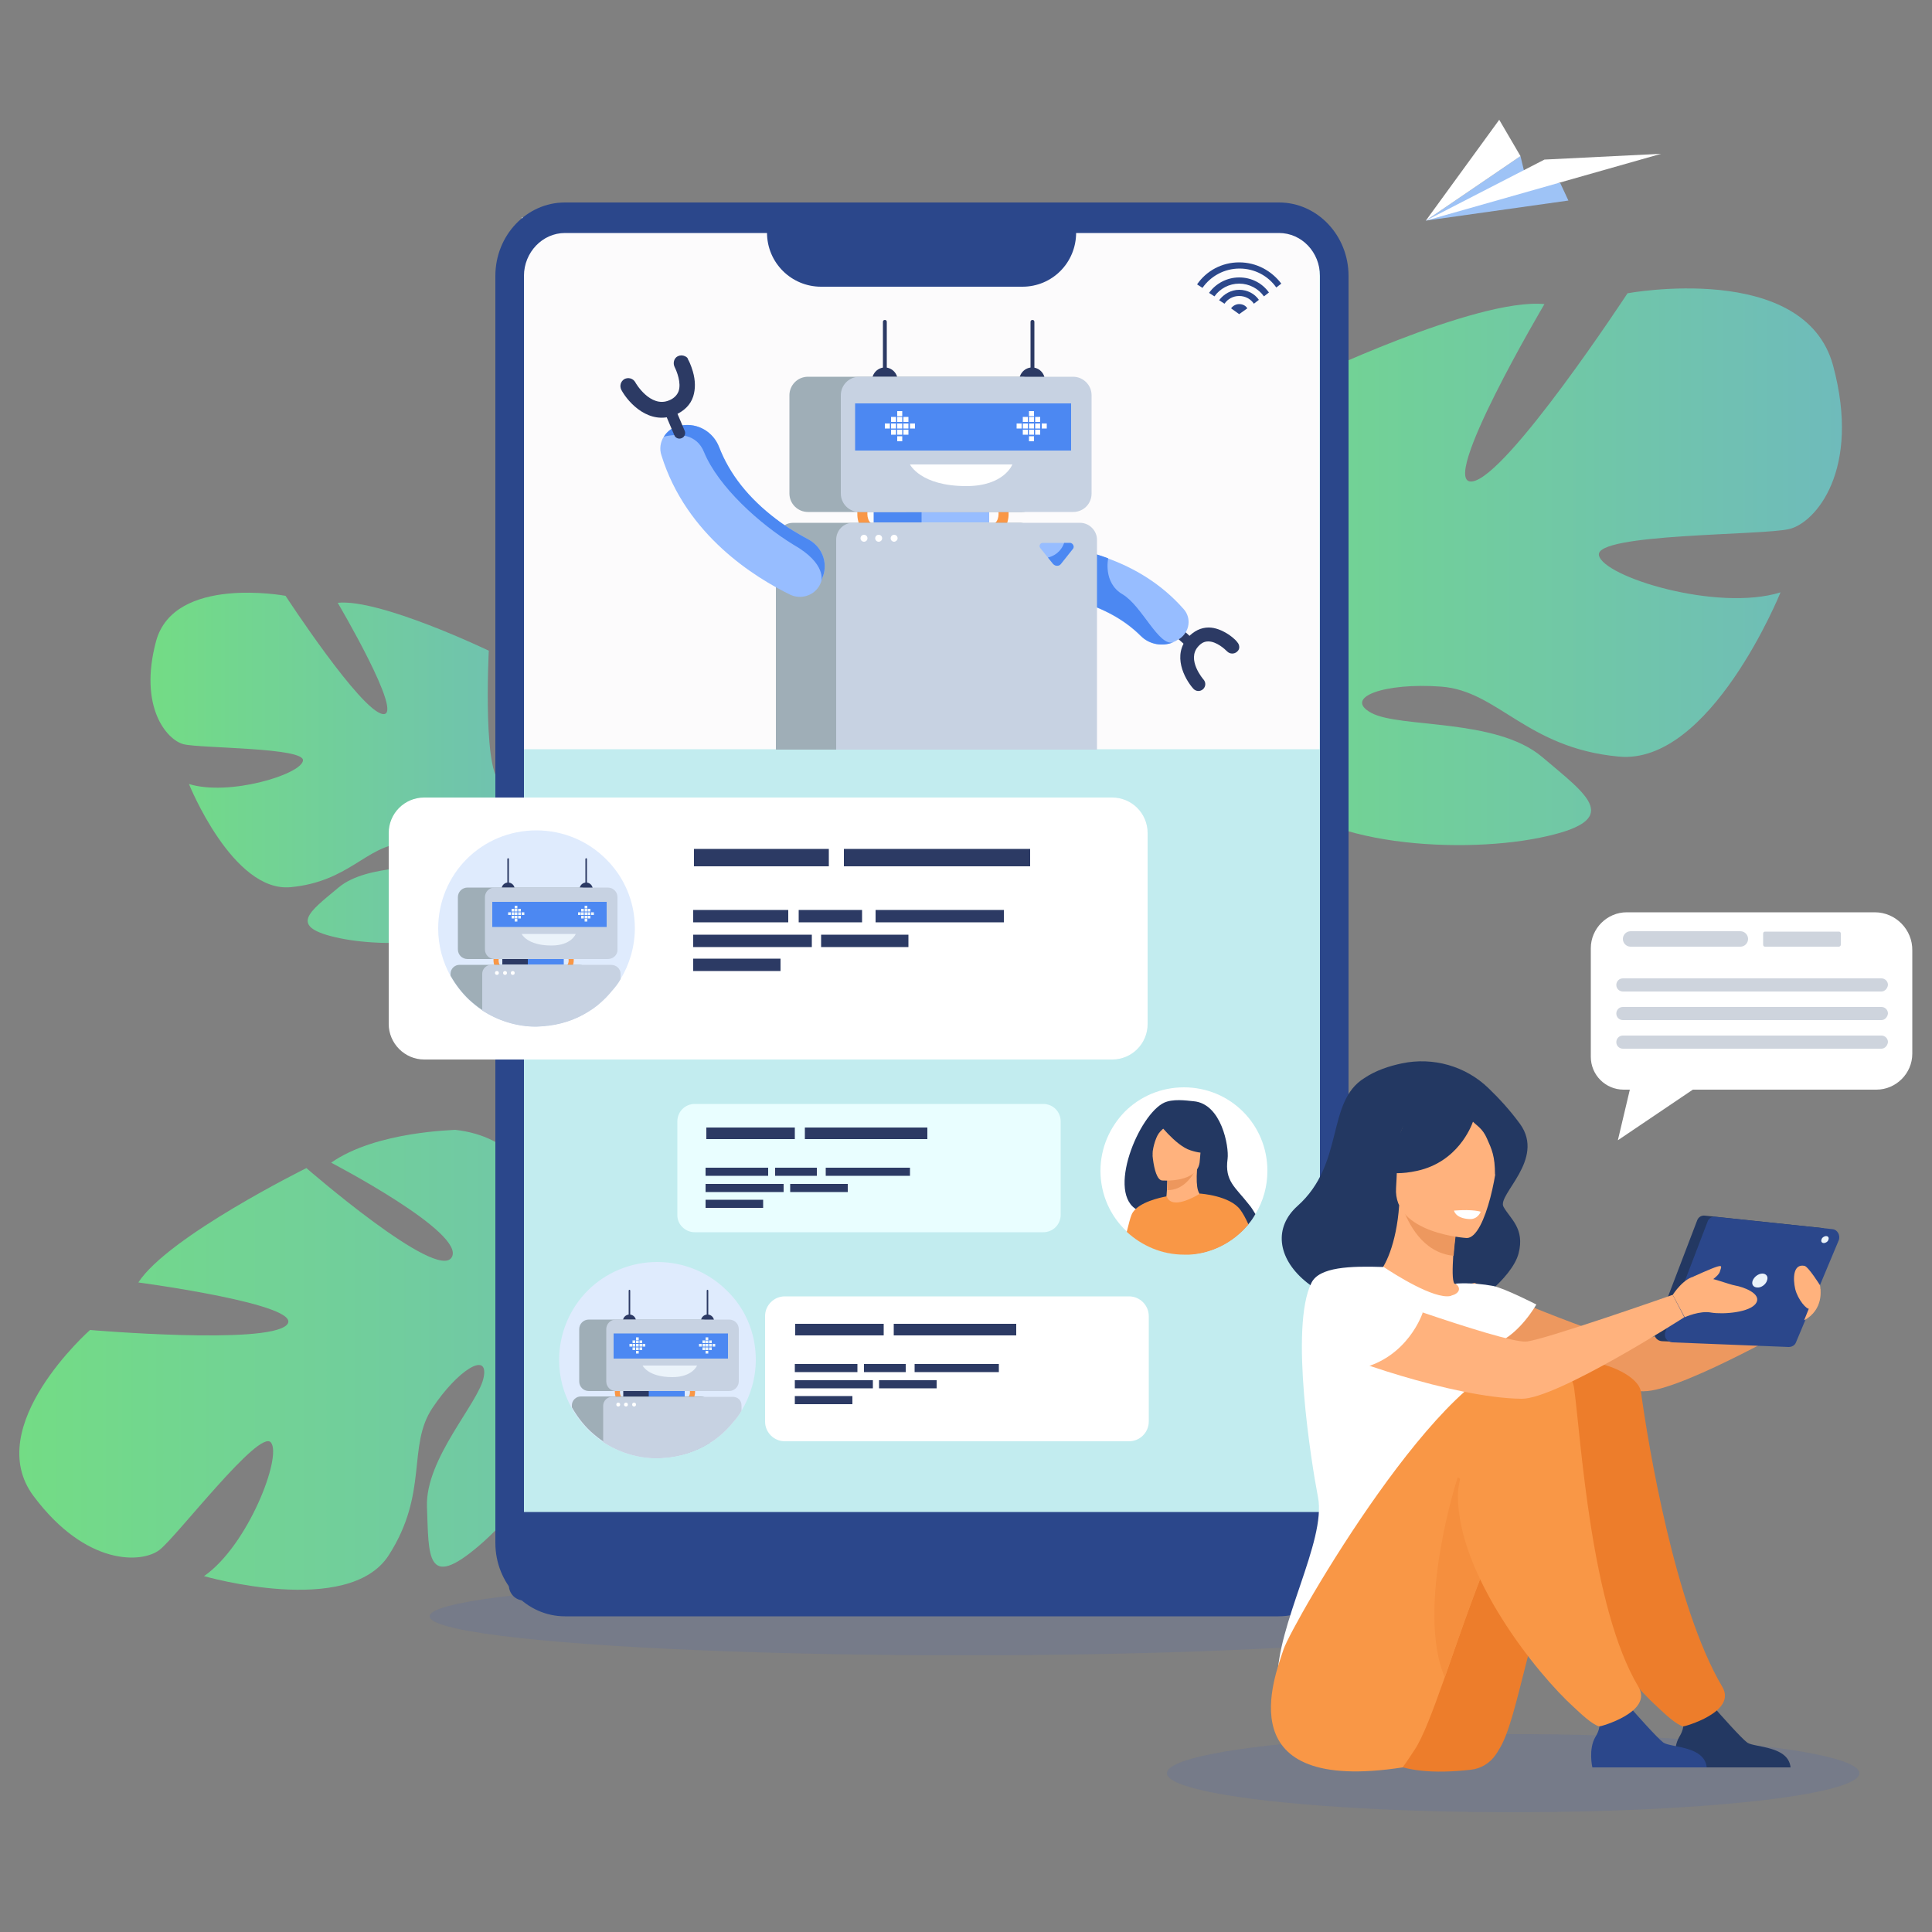 <?xml version="1.0" encoding="utf-8"?>
<!-- Generator: Adobe Illustrator 25.2.3, SVG Export Plug-In . SVG Version: 6.00 Build 0)  -->
<svg version="1.1" id="Layer_1" xmlns="http://www.w3.org/2000/svg" xmlns:xlink="http://www.w3.org/1999/xlink" x="0px" y="0px"
	 viewBox="0 0 500 500" style="enable-background:new 0 0 500 500;" xml:space="preserve">
<rect x="0" y="0" width="500" height="500" fill="#808080" stroke="none"/>
<style type="text/css">
	.st0{opacity:0.15;fill:#415FBF;enable-background:new    ;}
	.st1{fill:url(#SVGID_1_);}
	.st2{fill:url(#SVGID_2_);}
	.st3{fill:url(#SVGID_3_);}
	.st4{fill:#FFFFFF;}
	.st5{fill:#CED4DD;}
	.st6{fill:#9EC3F6;}
	.st7{fill:#C2ECEF;}
	.st8{fill:#E9FEFF;}
	.st9{fill:#FCFBFC;}
	.st10{fill:#2C3A64;}
	.st11{fill:#97BDFF;}
	.st12{fill:#4C88F2;}
	.st13{fill:#F99746;}
	.st14{fill:#9FAEB7;}
	.st15{fill:#C7D2E2;}
	.st16{fill:#2B478B;}
	.st17{fill:#233862;}
	.st18{fill:#ED985F;}
	.st19{fill:#FFB27D;}
	.st20{fill:#ED7D2B;}
	.st21{fill:#F58F3E;}
	.st22{fill:#EBF3FA;}
	.st23{fill:#ED975D;}
	.st24{fill:#DFEBFD;}
	.st25{display:none;}
</style>
<g id="Layer_1_1_">
	<g>
		<ellipse class="st0" cx="391.6" cy="458.9" rx="89.6" ry="10.1"/>
		<ellipse class="st0" cx="249.4" cy="418.3" rx="138.2" ry="10.1"/>
		
			<linearGradient id="SVGID_1_" gradientUnits="userSpaceOnUse" x1="5.005" y1="150.077" x2="216.981" y2="150.077" gradientTransform="matrix(1 0 0 -1 0 502)">
			<stop  offset="0" style="stop-color:#73DC85"/>
			<stop  offset="1" style="stop-color:#6FBBBB"/>
		</linearGradient>
		<path class="st1" d="M85.7,300.9c0,0,35,18.2,31.2,24.5c-3.8,6.3-37.6-23.1-37.6-23.1S43.5,320,35.8,331.9c0,0,43.6,5.8,38.4,11
			c-5.2,5.2-50.9,1.3-50.9,1.3s-28.2,24.9-14.6,43c13.6,18.2,28.1,17.4,32.6,13.9c4.5-3.5,25.8-31.4,28.8-27.8
			c3,3.5-5.9,26.7-17.3,34.6c0,0,37.4,10.8,47.8-5.4c10.4-16.2,4.7-28.2,11.3-38.1c6.6-9.9,14.5-14.7,13.3-8.1
			c-1.1,6.6-15.2,21.1-14.7,33.7c0.5,12.6-0.3,21.8,13.5,10s31.8-38.3,24.9-51.8c-0.3-0.6-0.6-1.1-0.9-1.7c0.6,1,0.9,1.7,0.9,1.7
			c3.5-1.4,13.8,0.4,21.4,2c1.2,0.4,3,0.8,5.5,1.2l0,0c1.1,0.3,2,0.5,2.6,0.6c16.2,4.8,35.5,24.1,35.5,24.1l3.1-2.4
			c-16.3-23.5-43.1-25.7-43.1-25.7c-19.9-3.4-31.8-13.4-31.8-13.4s6-38.8-24.3-42.2C117.8,292.5,97.4,292.7,85.7,300.9z"/>
		
			<linearGradient id="SVGID_2_" gradientUnits="userSpaceOnUse" x1="38.959" y1="281.646" x2="154.333" y2="281.646" gradientTransform="matrix(1 0 0 -1 0 502)">
			<stop  offset="0" style="stop-color:#73DC85"/>
			<stop  offset="1" style="stop-color:#6FBBBB"/>
		</linearGradient>
		<path class="st2" d="M130.4,171.7c0,0,5.7,30.2,0,30.9c-5.7,0.7-3.9-34.2-3.9-34.2S98.4,154.9,87.4,156c0,0,17.4,29.5,11.7,28.8
			c-5.7-0.7-25.2-30.6-25.2-30.6s-28.8-5.4-33.5,11.7c-4.6,17.1,2.8,25.6,7.1,26.7c4.3,1.1,31.7,0.8,30.9,4.3
			c-0.7,3.6-19.2,9.2-29.5,6c0,0,11.3,28.1,26.3,26.7s19.6-10.6,28.8-11.3c9.3-0.7,16,1.8,11.4,4.3c-4.6,2.5-20.3,0.8-27.8,7.1
			c-7.5,6.3-13.5,10.2,0.3,13.1c13.9,2.9,38.8,1.1,43.8-9.5c0.2-0.5,0.4-0.9,0.6-1.3c-0.3,0.9-0.6,1.3-0.6,1.3
			c2.6,1.5,6.4,8.6,9,14.1c0.4,0.9,1,2.2,1.9,4l0,0c0.4,0.8,0.6,1.4,0.8,1.9c4.9,12.2,2.3,33.4,2.3,33.4l3,0.8
			c6.6-21.3-4.9-38.8-4.9-38.8c-7.4-13.9-7.1-26-7.1-26s26.7-14.9,14.3-35.2C151,187.4,141.1,174.9,130.4,171.7z"/>
		
			<linearGradient id="SVGID_3_" gradientUnits="userSpaceOnUse" x1="292.939" y1="346.217" x2="476.674" y2="346.217" gradientTransform="matrix(1 0 0 -1 0 502)">
			<stop  offset="0" style="stop-color:#73DC85"/>
			<stop  offset="1" style="stop-color:#6FBBBB"/>
		</linearGradient>
		<path class="st3" d="M474.4,94.6c-7.4-27.2-53.2-18.7-53.2-18.7s-31.2,47.6-40.2,48.7c-9.1,1.1,18.7-45.9,18.7-45.9
			C382,77,337.3,98.5,337.3,98.5s2.8,55.5-6.2,54.4c-9.1-1.1,0-49.3,0-49.3c-17,5.1-32.9,24.9-32.9,24.9
			c-19.8,32.3,22.7,56.1,22.7,56.1s0.6,19.3-11.3,41.3l0,0c0,0-2.7,4.1-5.4,11h4.6c0.4-1.2,0.8-2.4,1.3-3.6c0,0,0,0,0,0
			c0,0,0,0,0-0.1c0.3-0.7,0.8-1.7,1.3-3c0,0,0,0,0,0c0,0,0,0,0,0c1.4-2.8,2.4-4.8,3-6.3c0,0,0,0,0,0c4.2-8.7,10.3-20,14.4-22.4
			c0,0-0.5-0.7-1-2.1c0.3,0.7,0.6,1.4,1,2.1c7.9,17,47.6,19.8,69.7,15.3c22.1-4.5,12.5-10.8,0.6-20.9c-11.9-10.1-36.8-7.4-44.2-11.4
			c-7.4-4,3.4-7.9,18.1-6.8c14.7,1.1,22.1,15.9,45.9,18.1c23.8,2.3,41.9-42.5,41.9-42.5c-16.4,5.1-45.9-4-47-9.6
			c-1.1-5.7,42.5-5.1,49.3-6.8C469.8,135.3,481.7,121.7,474.4,94.6z"/>
		<g>
			<path class="st4" d="M485.2,236.1H421c-5.1,0-9.3,4.2-9.3,9.3v28.1c0,4.7,3.8,8.5,8.5,8.5h1.6l-3.1,13.1l19.4-13.1h47.5
				c5.1,0,9.3-4.2,9.3-9.3V246C495,240.6,490.6,236.1,485.2,236.1z"/>
			<g>
				<path class="st5" d="M486.9,256.6H420c-0.9,0-1.7-0.7-1.7-1.7l0,0c0-0.9,0.7-1.7,1.7-1.7h66.9c0.9,0,1.7,0.7,1.7,1.7l0,0
					C488.5,255.8,487.8,256.6,486.9,256.6z"/>
				<path class="st5" d="M486.9,264H420c-0.9,0-1.7-0.7-1.7-1.7l0,0c0-0.9,0.7-1.7,1.7-1.7h66.9c0.9,0,1.7,0.7,1.7,1.7l0,0
					C488.5,263.2,487.8,264,486.9,264z"/>
				<path class="st5" d="M486.9,271.4H420c-0.9,0-1.7-0.7-1.7-1.7l0,0c0-0.9,0.7-1.7,1.7-1.7h66.9c0.9,0,1.7,0.7,1.7,1.7l0,0
					C488.5,270.6,487.8,271.4,486.9,271.4z"/>
				<path class="st5" d="M450.4,245H422c-1.1,0-2-0.9-2-2l0,0c0-1.1,0.9-2,2-2h28.4c1.1,0,2,0.9,2,2l0,0
					C452.4,244.1,451.5,245,450.4,245z"/>
				<path class="st5" d="M475.9,245h-19.1c-0.3,0-0.5-0.2-0.5-0.5v-2.9c0-0.3,0.2-0.5,0.5-0.5h19.1c0.3,0,0.5,0.2,0.5,0.5v2.9
					C476.4,244.8,476.1,245,475.9,245z"/>
			</g>
		</g>
		<g>
			<polygon class="st6" points="405.9,51.9 369,57.1 393.5,40.4 394.8,45.8 403.8,47.4 			"/>
			<polygon class="st4" points="369,57.1 399.7,41.3 429.9,39.8 			"/>
			<polygon class="st4" points="393.5,40.4 369,57.1 388,31 			"/>
		</g>
		<path class="st7" d="M345.2,71v328.7c0,8.1-6.6,14.7-14.7,14.7h-184c-8.1,0-14.7-6.6-14.7-14.7V71c0-8.1,6.6-14.7,14.7-14.7h184
			C338.7,56.3,345.2,62.9,345.2,71z"/>
		<g>
			<path class="st4" d="M203.1,373h89.1c2.8,0,5.1-2.3,5.1-5.1v-27.3c0-2.8-2.3-5.1-5.1-5.1h-89.1c-2.8,0-5.1,2.3-5.1,5.1v27.3
				C198,370.7,200.3,373,203.1,373z"/>
		</g>
		<g>
			<g>
				<path class="st8" d="M179.8,318.9H270c2.5,0,4.5-2,4.5-4.5v-24.2c0-2.5-2-4.5-4.5-4.5h-90.2c-2.5,0-4.5,2-4.5,4.5v24.2
					C175.2,316.8,177.3,318.9,179.8,318.9z"/>
			</g>
		</g>
		<rect x="135" y="56.3" class="st9" width="206.5" height="137.6"/>
		<g>
			<g>
				<g>
					<path class="st10" d="M320.7,167.2c0.1,0.6-0.1,1.1-0.6,1.5c-0.7,0.6-1.8,0.6-2.5-0.1c-0.7-0.7-2.8-2.6-4.9-2.6
						c-1,0-1.8,0.4-2.6,1.3c-3.1,3.4,1.3,8.5,1.4,8.6c0.6,0.7,0.6,1.8-0.2,2.5c-0.7,0.6-1.8,0.6-2.5-0.2c-2.3-2.6-5.5-8.7-1.3-13.3
						c1.5-1.6,3.3-2.5,5.3-2.5c1.7,0,3.5,0.7,5.3,1.9c1.3,0.9,2.1,1.8,2.1,1.9C320.5,166.5,320.6,166.8,320.7,167.2z"/>
				</g>
				<g>
					<path class="st10" d="M309.3,166.4c0,0.3-0.1,0.6-0.3,0.9c-0.5,0.5-1.3,0.6-1.8,0.1l-4.1-3.7c-0.5-0.5-0.6-1.3-0.1-1.8
						s1.3-0.6,1.8-0.1l4.1,3.7C309.2,165.7,309.3,166,309.3,166.4z"/>
				</g>
			</g>
			<g>
				<path class="st11" d="M305.3,165.3l-0.4,0.2c-0.4,0.3-0.8,0.5-1.3,0.7c0,0,0,0,0,0c-2.8,1.2-6.2,0.6-8.4-1.6
					c-4.6-4.6-10.8-7.8-18.3-9.6c-0.3-0.1-0.6-0.1-0.9-0.2c-2.9-0.6-5.5-0.9-7.7-1c-3.4-0.2-6.1-2.8-6.4-6.2l0-0.2l-0.1-1.2
					c-0.3-2.9,2.1-5.4,5-5.4c2.9,0.1,6.7,0.4,10.9,1.2c2.8,0.6,5.9,1.3,9,2.5c6.8,2.5,13.8,6.5,19.6,13.1
					C308.4,159.9,307.9,163.5,305.3,165.3z"/>
			</g>
			<path class="st12" d="M303.7,166.2c-2.8,1.2-6.2,0.6-8.4-1.6c-4.6-4.6-10.8-7.8-18.3-9.6c-0.3-0.1-0.6-0.1-0.9-0.2
				c0.7-6.3,1.4-12.6,1.4-12.6l0.3-0.2c2.8,0.6,5.9,1.3,9,2.5c0,0-1.4,6.3,3.7,9.3C295.6,156.8,299.9,167.5,303.7,166.2z"/>
			<g>
				<path class="st13" d="M223.7,137.6c-2.6-2.4-1.7-6.4-1.6-6.5l2.5,0.7l-1.3-0.4l1.3,0.3c0,0-0.6,2.5,0.8,3.7L223.7,137.6z"/>
			</g>
			<g>
				<path class="st13" d="M259.2,137.6c2.6-2.4,1.7-6.4,1.6-6.5l-2.5,0.7l1.3-0.4l-1.3,0.3c0,0,0.6,2.5-0.8,3.7L259.2,137.6z"/>
			</g>
			<path class="st14" d="M200.8,139.7V194h67.5v-54.3c0-2.4-2-4.4-4.4-4.4h-58.6c-0.8,0-1.6,0.2-2.2,0.6c-0.8,0.5-1.5,1.2-1.9,2.1
				C201,138.5,200.8,139.1,200.8,139.7z"/>
			<path class="st15" d="M216.4,139.7V194h67.5v-54.3c0-2.4-2-4.4-4.4-4.4h-58.6C218.4,135.2,216.4,137.2,216.4,139.7z"/>
			<rect x="234.6" y="132.5" class="st11" width="21.4" height="2.7"/>
			<rect x="226.1" y="132.5" class="st12" width="12.4" height="2.7"/>
			<path class="st11" d="M277.7,142l-3.1,3.9c-0.5,0.7-1.5,0.7-2.1,0l-1.3-1.6l-2-2.5c-0.4-0.5,0-1.3,0.6-1.3h7.2
				C277.7,140.6,278.1,141.5,277.7,142z"/>
			<path class="st12" d="M277.7,142l-3.1,3.9c-0.5,0.7-1.5,0.7-2.1,0l-1.3-1.6c2.7-0.7,3.8-2.6,4.2-3.8h1.6
				C277.7,140.6,278.1,141.5,277.7,142z"/>
			<g>
				<path class="st11" d="M212.5,150.6L212.5,150.6l0.4-1.3l0.1-0.2c1.3-3.7-0.4-7.7-3.8-9.5c-2.4-1.3-5.4-3-8.4-5.3
					c-7.1-5.4-12-11.6-14.7-18.6c-1.5-3.9-5.5-6.3-9.7-5.6l-0.5,0.1c-1.8,0.3-3.2,1.4-4.1,2.8c-0.9,1.4-1.2,3.2-0.6,4.9
					c6.4,20.6,24.2,31.6,33.5,36.1C207.8,155.3,211.4,153.8,212.5,150.6z"/>
			</g>
			<path class="st12" d="M212.5,150.6l0.4-1.3l0.1-0.2c1.3-3.7-0.4-7.7-3.8-9.5c-2.4-1.3-5.4-3-8.4-5.3c-7.1-5.4-12-11.6-14.7-18.6
				c-1.5-3.9-5.5-6.3-9.7-5.6l-0.5,0.1c-1.8,0.3-3.2,1.4-4.1,2.8c3.9-0.9,8.5-0.7,10.4,4c3.7,9,14.5,18.7,23.2,24
				C214,145.9,212.6,150.4,212.5,150.6z"/>
			<g>
				<g>
					<path class="st10" d="M177.3,92.2c-0.6-0.3-1.3-0.3-1.9,0c-1,0.5-1.3,1.8-0.8,2.8c0.5,1,1.8,4.1,1,6.3c-0.4,1-1.2,1.8-2.4,2.3
						c-4.9,2.1-8.8-4.6-8.8-4.7c-0.6-1-1.8-1.3-2.8-0.8c-1,0.6-1.3,1.8-0.8,2.8c1.9,3.5,7.3,9.2,13.9,6.5c2.3-1,4-2.6,4.7-4.8
						c0.6-1.9,0.6-4.1-0.1-6.5c-0.5-1.7-1.1-2.9-1.2-3C178,92.6,177.7,92.4,177.3,92.2z"/>
				</g>
				<g>
					<path class="st10" d="M173.9,104.8c-0.3-0.1-0.7-0.1-1.1,0c-0.8,0.3-1.1,1.2-0.8,1.9l2.5,5.9c0.3,0.8,1.2,1.1,1.9,0.8
						c0.8-0.3,1.1-1.2,0.8-1.9l-2.5-5.9C174.6,105.2,174.3,104.9,173.9,104.8z"/>
				</g>
			</g>
			<path class="st10" d="M232.3,98.4c0-1.8-1.5-3.3-3.3-3.3c-1.8,0-3.3,1.5-3.3,3.3c0,1.8,1.5,3.3,3.3,3.3
				C230.8,101.6,232.3,100.2,232.3,98.4z"/>
			<path class="st10" d="M229,97.1L229,97.1c0.3,0,0.5-0.2,0.5-0.5V83.3c0-0.3-0.2-0.5-0.5-0.5l0,0c-0.3,0-0.5,0.2-0.5,0.5v13.3
				C228.5,96.9,228.7,97.1,229,97.1z"/>
			<path class="st10" d="M270.4,98.4c0-1.8-1.5-3.3-3.3-3.3c-1.8,0-3.3,1.5-3.3,3.3c0,1.8,1.5,3.3,3.3,3.3S270.4,100.2,270.4,98.4z"
				/>
			<path class="st14" d="M264.4,132.5h-55.3c-2.6,0-4.8-2.1-4.8-4.8v-25.4c0-2.6,2.1-4.8,4.8-4.8h55.3c2.6,0,4.8,2.1,4.8,4.8v25.4
				C269.2,130.4,267.1,132.5,264.4,132.5z"/>
			<path class="st15" d="M277.7,132.5h-55.3c-2.6,0-4.8-2.1-4.8-4.8v-25.4c0-2.6,2.1-4.8,4.8-4.8h55.3c2.6,0,4.8,2.1,4.8,4.8v25.4
				C282.5,130.4,280.4,132.5,277.7,132.5z"/>
			<path class="st4" d="M262,120.2h-26.5c0,0,2.7,5.6,14.6,5.6C259.9,125.8,262,120.2,262,120.2z"/>
			<rect x="221.3" y="104.4" class="st12" width="55.9" height="12.2"/>
			<rect x="266.3" y="109.6" class="st4" width="1.3" height="1.3"/>
			<rect x="267.9" y="109.6" class="st4" width="1.3" height="1.3"/>
			<rect x="267.9" y="111.2" class="st4" width="1.3" height="1.3"/>
			<rect x="269.6" y="109.6" class="st4" width="1.3" height="1.3"/>
			<rect x="264.7" y="109.6" class="st4" width="1.3" height="1.3"/>
			<rect x="264.7" y="111.2" class="st4" width="1.3" height="1.3"/>
			<rect x="263.1" y="109.6" class="st4" width="1.3" height="1.3"/>
			<rect x="266.3" y="107.9" class="st4" width="1.3" height="1.3"/>
			<rect x="266.3" y="106.4" class="st4" width="1.3" height="1.3"/>
			<rect x="264.7" y="107.9" class="st4" width="1.3" height="1.3"/>
			<rect x="267.9" y="107.9" class="st4" width="1.3" height="1.3"/>
			<rect x="266.3" y="111.2" class="st4" width="1.3" height="1.3"/>
			<rect x="266.3" y="112.9" class="st4" width="1.3" height="1.3"/>
			<rect x="232.2" y="109.6" class="st4" width="1.3" height="1.3"/>
			<rect x="233.8" y="109.6" class="st4" width="1.3" height="1.3"/>
			<rect x="233.8" y="111.2" class="st4" width="1.3" height="1.3"/>
			<rect x="235.5" y="109.6" class="st4" width="1.3" height="1.3"/>
			<rect x="230.6" y="109.6" class="st4" width="1.3" height="1.3"/>
			<rect x="230.6" y="111.2" class="st4" width="1.3" height="1.3"/>
			<rect x="229" y="109.6" class="st4" width="1.3" height="1.3"/>
			<rect x="232.2" y="107.9" class="st4" width="1.3" height="1.3"/>
			<rect x="232.2" y="106.4" class="st4" width="1.3" height="1.3"/>
			<rect x="230.6" y="107.9" class="st4" width="1.3" height="1.3"/>
			<rect x="233.8" y="107.9" class="st4" width="1.3" height="1.3"/>
			<rect x="232.2" y="111.2" class="st4" width="1.3" height="1.3"/>
			<rect x="232.2" y="112.9" class="st4" width="1.3" height="1.3"/>
			<path class="st10" d="M267.2,97.1L267.2,97.1c0.3,0,0.5-0.2,0.5-0.5V83.3c0-0.3-0.2-0.5-0.5-0.5l0,0c-0.3,0-0.5,0.2-0.5,0.5v13.3
				C266.7,96.9,266.9,97.1,267.2,97.1z"/>
			<g>
				<path class="st4" d="M232.3,139.3c0-0.5-0.4-0.9-0.9-0.9c-0.5,0-0.9,0.4-0.9,0.9c0,0.5,0.4,0.9,0.9,0.9
					C231.8,140.2,232.3,139.8,232.3,139.3z"/>
				<path class="st4" d="M228.3,139.3c0-0.5-0.4-0.9-0.9-0.9s-0.9,0.4-0.9,0.9c0,0.5,0.4,0.9,0.9,0.9S228.3,139.8,228.3,139.3z"/>
				<path class="st4" d="M224.5,139.3c0-0.5-0.4-0.9-0.9-0.9c-0.5,0-0.9,0.4-0.9,0.9c0,0.5,0.4,0.9,0.9,0.9
					C224.1,140.2,224.5,139.8,224.5,139.3z"/>
			</g>
		</g>
		<g>
			<path class="st16" d="M264.6,74.2h-52.1c-7.7,0-14-6.2-14-14l0,0h80l0,0C278.5,68,272.3,74.2,264.6,74.2z"/>
			<g>
				<path class="st16" d="M330.9,418.3H146.2c-9.9,0-18-8.5-18-19V71.4c0-10.5,8.1-19,18-19h184.8c9.9,0,18,8.5,18,19v327.9
					C349,409.8,340.9,418.3,330.9,418.3z M146.2,60.3c-5.8,0-10.6,5-10.6,11.1v327.9c0,6.1,4.7,11.1,10.6,11.1h184.8
					c5.8,0,10.6-5,10.6-11.1V71.4c0-6.1-4.7-11.1-10.6-11.1H146.2z"/>
			</g>
			<path class="st16" d="M339.2,414.2H135.6c-2.2,0-3.9-1.8-3.9-3.9v-19h213.8V408C345.5,411.4,342.7,414.2,339.2,414.2z"/>
		</g>
		<g id="girl_2_1_">
			<path class="st17" d="M362.8,275.2c8.1-1.7,16.5,0.7,22.4,6.4c2.6,2.5,5.5,5.6,8.2,9.3c6.6,9.2-6,18.3-4.3,21.4
				c1.7,3.1,5.6,5.6,3.9,12.1c-1.7,6.5-12.9,14.9-16.5,15.3c-37,3.8-53-16.6-40.7-27.6s7.3-26.9,17.3-33.1
				C356.1,277,359.5,275.9,362.8,275.2z"/>
			<path class="st18" d="M381.6,332c0,0,34.8,15.2,41.1,14.9c6.3-0.3,45.3-11.9,45.3-11.9l-1,6.7c0,0-30.1,17.3-40.6,18.3
				c-10.3,1-45.7-9.3-49.1-11.4S371.6,334.2,381.6,332z"/>
			<path class="st19" d="M385.8,348.6c-3.1,2.1-6.9,3.9-11.7,5c-18,4.2-25-11.1-27.6-21.6c2.5-1.4,4.8-1.7,6.1-1.9
				c1.3-0.2,2.7-0.3,3.8-0.3c2-1.6,5-7.9,5.7-17.8l0.8,0.2l14.2,3.9c0,0-0.6,4.5-1,8.8c-0.2,3.3-0.3,6.5,0.3,7.3
				c1.1,0.2,1.8,0.4,1.8,0.4s0,0,0,0C378.6,333,382.7,339.8,385.8,348.6z"/>
			<path class="st18" d="M377.2,316.2c0,0-0.7,4.5-1,8.8c-8.1-0.8-11.8-8.5-13.3-12.7L377.2,316.2z"/>
			<path class="st19" d="M379.6,320.4c0,0-19.1-1.1-18.3-13c0.8-11.9-1.1-20.1,11.2-19.9s14.3,4.9,15,8.9
				C388.2,300.6,384.6,320.4,379.6,320.4z"/>
			<path class="st17" d="M387.4,289.9c-2.7-3.8-5-3.2-6.3-2.2c-10-6.5-17.4,1.5-17.4,1.5c-1.9,8.4-8.4,12.9-8.4,12.9
				s3.4,2.7,11.5,0.9c10.4-2.3,13.9-11.3,14.4-12.7c1.1,1.1,2.5,1.8,3.6,4.3c1.3,2.9,2.1,4.6,2.1,9.4
				C387,304,391.5,295.5,387.4,289.9z"/>
			<path class="st4" d="M341.1,387.5c-1.7-8.8-7.4-44.1-1.7-55.5c2-4.1,10-4.4,18.7-4.1c2.7,1.8,13,8.4,17.3,7.5c0,0,0.1,0,0.2-0.1
				c2-0.5,2.7-1.9,1.1-3.1c0,0,4.3-0.4,9.7,0.6c3,0.6,11.2,4.8,11.2,4.8s-4.1,7.4-10.2,10c1,9.2-0.5,13.3-10.1,34.6
				c-8.1,18,1.1,34.2,1.1,34.2s-47.6,38.2-47.8,18.8C330.3,420.5,343.3,398.8,341.1,387.5z"/>
			<path class="st20" d="M380.7,458c2.6-0.3,4.9-1.7,6.4-3.9c0.2-0.3,0.5-0.7,0.7-1.1c5.4-8.2,7.5-33.3,19.7-60
				c3-6.5,13.6-7.7,16.5-15c0,0,7.1-23.8-13.7-24.5s-55.8,66.4-56.3,73.4C353.5,433.6,340.2,462.6,380.7,458z"/>
			<path class="st17" d="M463.4,457.4h-29.6c0,0-1.1-4.7,0.8-7.9c1.7-2.8,1.1-4.5-0.2-6.8c1.3,0.6,3.1,1,5,0.9
				c1.5-0.1,3-0.8,4.4-1.5c1.3,1.5,6.7,7.6,8.4,8.9C454.2,452.3,462.8,451.8,463.4,457.4z"/>
			<path class="st20" d="M424.7,360.3c1.8,13.4,8.8,55.6,21,76.2c4,6.6-10,10.4-10.1,10.3c-1.9-0.5-5-3.5-6.4-4.8
				c-10-9-30.2-34.5-30.2-54.9c0-10-0.2-29,7.1-33.8C410.5,350.4,424,355,424.7,360.3z"/>
			<path class="st13" d="M363,457.4c0,0,1.1-1.5,3-4.4c2.3-3.4,4.8-10.2,7.9-18.9c3.2-9.1,7-20.4,11.8-32.1c1.5-3.6,3-7.3,4.7-10.9
				c3-6.5,11.1-5.6,14-13c0,0,11.3-25.5-9.5-26.2c-20.8-0.7-60.4,68.2-62.7,74.9C329.8,434.1,317.6,464.4,363,457.4z"/>
			<path class="st16" d="M441.7,457.4h-29.6c0,0-1.1-4.7,0.8-7.9c1.7-2.8,1.1-4.5-0.2-6.8c1.3,0.6,3.1,1,5,0.9
				c1.5-0.1,3-0.8,4.4-1.5c1.3,1.5,6.7,7.6,8.4,8.9C432.5,452.3,441.1,451.8,441.7,457.4z"/>
			<path class="st21" d="M373.9,434.1c3.2-9.1,7-20.4,11.8-32.1c-1.2-8.9-3.9-16.6-8.4-19.7C377.2,382.2,366.3,416.2,373.9,434.1z"
				/>
			<path class="st13" d="M407.4,359.4c1.8,13.4,4.3,56.5,16.6,77.1c4,6.6-10,10.4-10.1,10.3c-1.9-0.5-5-3.5-6.4-4.8
				c-10-9-30.2-34.5-30.2-54.9c0-10,11.7-28.2,18.9-33C400.6,351.2,406.7,354,407.4,359.4z"/>
			<g>
				<path class="st17" d="M471.5,317.8l-30.3-3.2c-0.9-0.1-1.7,0.4-2,1.3l-10.9,28.5c-0.5,1.3,0.4,2.6,1.8,2.7l30.1,1.2
					c0.8,0,1.6-0.4,1.9-1.2l11.1-26.5C473.6,319.3,472.8,318,471.5,317.8z"/>
				<path class="st16" d="M474.2,318.1l-30.3-3.2c-0.9-0.1-1.7,0.4-2,1.3l-10.9,28.5c-0.5,1.3,0.4,2.6,1.8,2.7l30.1,1.2
					c0.8,0,1.6-0.4,1.9-1.2l11.1-26.5C476.3,319.6,475.5,318.2,474.2,318.1z"/>
				<path class="st22" d="M457.3,331.4c0.4-1-0.2-1.8-1.2-1.8s-2.1,0.8-2.5,1.8s0.2,1.8,1.2,1.8C455.8,333.3,457,332.4,457.3,331.4z
					"/>
				<path class="st22" d="M473.2,320.8c0.2-0.5-0.1-0.9-0.6-0.9c-0.5,0-1.1,0.4-1.2,0.9c-0.2,0.5,0.1,0.9,0.6,0.9
					C472.5,321.7,473.1,321.3,473.2,320.8z"/>
			</g>
			<path class="st19" d="M346.5,332c0,0,42.1,15.5,48.4,15.2c4.1-0.2,38-12.1,38-12.1l3,5.8c0,0-33,21.2-42.1,21.1
				c-17.9-0.2-48.2-11.2-51.6-13.4C338.8,346.4,336.6,334.2,346.5,332z"/>
			<path class="st19" d="M432.9,335.1c0,0,3-4.7,6.1-4.8s8.3,2.1,10.1,2.4c1.8,0.3,6.9,2,5.4,4.5c-1.5,2.5-8.6,3-11.6,2.5
				c-3-0.6-6.9,1.2-6.9,1.2L432.9,335.1z"/>
			<path class="st19" d="M438.2,330.4c0,0,4.8-2.2,6.2-2.6c1.4-0.4,1.1,0,0.7,1.3c-0.4,1.3-2.9,2.6-2.9,3
				C442.2,332.4,438.2,330.4,438.2,330.4z"/>
			<path class="st19" d="M471,332.6c0,0-3-4.8-4-5c-3-0.6-3,3.4-2.4,6c0.7,2.8,3,5.4,3.7,5.1C468.9,338.5,471.7,335.1,471,332.6z"/>
			<path class="st19" d="M471.1,333.5c0,0,1,5.4-4.2,8.2l1.5-3.7L471.1,333.5z"/>
			<path class="st4" d="M383.2,313.6c0,0-1.8-0.7-6.9-0.3c0,0,0.3,2,4,2.2C382.5,315.6,383.2,313.6,383.2,313.6z"/>
			<path class="st4" d="M368.2,339.7c0,0-3.8,11.9-16.7,14.6c0,0-21.3-6.6-10.7-21.1C340.8,333.2,351.3,325.4,368.2,339.7z"/>
		</g>
		<g>
			<path class="st4" d="M284.8,303c0,6.2,2.6,11.8,6.8,15.7c3.9,3.6,9.1,5.9,14.8,5.9c0.5,0,0.9,0,1.4,0c5.4-0.3,10.3-2.7,13.9-6.3
				c0.5-0.5,0.9-1,1.4-1.5c0.7-0.8,1.3-1.7,1.8-2.6c2-3.3,3.1-7.1,3.1-11.2c0-6-2.4-11.4-6.3-15.3c-3.9-3.9-9.3-6.3-15.3-6.3
				s-11.4,2.4-15.3,6.3C287.2,291.7,284.8,297.1,284.8,303z"/>
			<path class="st17" d="M293.8,312.8c0.4,0.3,0.8,0.5,1.3,0.7c3.4,2.9,8.7,7.7,12.7,11.1c5.4-0.3,10.3-2.7,13.9-6.3
				c0.5-0.5,0.9-1,1.4-1.5c0.7-0.8,1.3-1.7,1.8-2.6c-0.5-0.8-1-1.7-1.7-2.5c-3.5-4.5-6.3-6-5.5-11.8c0.4-3.2-1.6-14.3-8.8-14.9
				c-0.6,0-4.3-0.7-6.9,0.1C295.5,286.9,286.4,307.7,293.8,312.8z"/>
			<path class="st19" d="M301.3,311.6c0,0,3,1.8,5.4,1.3c2.3-0.5,4.6-3.5,4.5-3.5c-0.9-0.2-1.8-1.3-1.4-6.9l-0.4,0.1l-7.3,1
				c0,0,0,2.3-0.1,4.4C301.9,309.7,301.7,311.4,301.3,311.6z"/>
			<path class="st23" d="M302.2,303.6c0,0,0,2.3-0.1,4.4c4,0.1,6.4-3.4,7.4-5.4L302.2,303.6z"/>
			<path class="st19" d="M300.7,305.5c0,0,9.5,0.8,9.8-5.1c0.4-5.9,1.9-9.8-4.2-10.5c-6-0.7-7.4,1.4-8,3.4
				C297.8,295.1,298.2,305.1,300.7,305.5z"/>
			<path class="st17" d="M299.4,290.1c0,0,4.8,6.4,8.7,7.6c3.9,1.3,5.7,0.3,5.7,0.3s-1.9-2.5-2.7-5.9c-0.2-1-1-1.9-2-2.2
				C306.4,289.1,301,287.8,299.4,290.1z"/>
			<path class="st17" d="M303.2,290.5c0,0-2.4,1.5-3.3,2.8c-0.9,1.2-1.8,4.5-1.6,5.9c0,0-1.8-6.6,0.6-9.2
				C301.4,287.3,303.2,290.5,303.2,290.5z"/>
			<path class="st13" d="M291.6,318.8c3.9,3.6,9.1,5.9,14.8,5.9h1.4c0,0,0,0,0,0c5.4-0.3,10.3-2.7,13.9-6.3c0.5-0.5,0.9-1,1.4-1.5
				c-0.7-1.6-1.5-3-2.1-3.8c-2.7-3.7-10.4-4.2-10.4-4.2v0h0c0,0,0,0,0,0c-2.9,1.7-4.9,2.3-6.2,2.3c-1.9,0-2.3-1.2-2.4-1.5l0,0l0,0v0
				c0,0,0-0.1,0-0.1l0,0c0,0-5.6,0.9-8.1,3.3c-0.5,0.5-0.9,1-1.1,1.6C292.5,315.2,292.1,316.8,291.6,318.8z"/>
		</g>
		<g>
			<g>
				<path class="st4" d="M109.8,274.2h178c5.1,0,9.2-4.1,9.2-9.2v-49.4c0-5.1-4.1-9.2-9.2-9.2h-178c-5.1,0-9.2,4.1-9.2,9.2v49.4
					C100.6,270,104.7,274.2,109.8,274.2z"/>
			</g>
			<g>
				<path class="st24" d="M164.3,240.2c0,4.8-1.4,9.4-3.7,13.2c0,0,0,0,0,0c-0.6,1.1-1.4,2.1-2.2,3c-0.5,0.6-1,1.2-1.6,1.8
					c-1.4,1.4-2.8,2.6-4.5,3.6c-3.5,2.2-7.5,3.5-11.9,3.8c-0.5,0-1.1,0.1-1.6,0.1c-5.2,0-10-1.6-14-4.2c-1.2-0.8-2.3-1.7-3.4-2.7
					c-1.9-1.8-3.5-3.9-4.8-6.2c-2-3.6-3.2-7.8-3.2-12.3c0-7,2.8-13.4,7.4-18c4.6-4.6,11-7.4,18-7.4c7,0,13.4,2.8,18,7.4
					C161.4,226.8,164.3,233.2,164.3,240.2z"/>
				<g>
					<g>
						<path class="st13" d="M128.7,251c-1.4-1.3-0.9-3.4-0.9-3.5l1.3,0.4l-0.7-0.2l0.7,0.2c0,0-0.3,1.3,0.4,2L128.7,251z"/>
					</g>
					<g>
						<path class="st13" d="M147.5,251c1.4-1.3,0.9-3.4,0.9-3.5l-1.3,0.4l0.7-0.2l-0.7,0.2c0,0,0.3,1.3-0.4,2L147.5,251z"/>
					</g>
					<path class="st14" d="M152.3,252v9.7c-3.5,2.2-7.5,3.5-11.9,3.8c-0.5,0-1.1,0.1-1.6,0.1c-5.2,0-10-1.6-14-4.2
						c-1.2-0.8-2.3-1.7-3.4-2.7c-1.9-1.8-3.5-3.9-4.8-6.2V252c0-1.3,1.1-2.3,2.3-2.3H150C151.3,249.7,152.3,250.7,152.3,252z"/>
					<path class="st15" d="M160.6,252v1.4c-0.6,1.1-1.4,2.1-2.2,3c-0.5,0.6-1,1.2-1.6,1.8c-1.4,1.4-2.8,2.6-4.5,3.6
						c-3.5,2.2-7.5,3.5-11.9,3.8c-0.5,0-1.1,0.1-1.6,0.1c-5.2,0-10-1.6-14-4.2V252c0-1.3,1.1-2.3,2.3-2.3h31
						C159.5,249.7,160.6,250.7,160.6,252z"/>
					<rect x="134.5" y="248.2" class="st12" width="11.4" height="1.4"/>
					<rect x="130" y="248.2" class="st10" width="6.6" height="1.4"/>
					<circle class="st10" cx="131.5" cy="230.1" r="1.7"/>
					<path class="st10" d="M131.5,229.5L131.5,229.5c0.1,0,0.2-0.1,0.2-0.2v-7c0-0.1-0.1-0.2-0.2-0.2l0,0c-0.1,0-0.2,0.1-0.2,0.2v7
						C131.3,229.4,131.4,229.5,131.5,229.5z"/>
					<circle class="st10" cx="151.7" cy="230.1" r="1.7"/>
					<path class="st14" d="M150.3,248.2H121c-1.4,0-2.5-1.1-2.5-2.5v-13.5c0-1.4,1.1-2.5,2.5-2.5h29.3c1.4,0,2.5,1.1,2.5,2.5v13.5
						C152.8,247.1,151.7,248.2,150.3,248.2z"/>
					<path class="st15" d="M157.3,248.2H128c-1.4,0-2.5-1.1-2.5-2.5v-13.5c0-1.4,1.1-2.5,2.5-2.5h29.3c1.4,0,2.5,1.1,2.5,2.5v13.5
						C159.9,247.1,158.7,248.2,157.3,248.2z"/>
					<path class="st22" d="M149,241.7H135c0,0,1.4,3,7.7,3C147.9,244.7,149,241.7,149,241.7z"/>
					<rect x="127.4" y="233.4" class="st12" width="29.6" height="6.5"/>
					<rect x="151.3" y="236.1" class="st22" width="0.7" height="0.7"/>
					<rect x="152.1" y="236.1" class="st22" width="0.7" height="0.7"/>
					<rect x="152.1" y="237" class="st22" width="0.7" height="0.7"/>
					<rect x="153" y="236.1" class="st22" width="0.7" height="0.7"/>
					<rect x="150.4" y="236.1" class="st22" width="0.7" height="0.7"/>
					<rect x="150.4" y="237" class="st22" width="0.7" height="0.7"/>
					<rect x="149.6" y="236.1" class="st22" width="0.7" height="0.7"/>
					<rect x="151.3" y="235.2" class="st22" width="0.7" height="0.7"/>
					<rect x="151.3" y="234.4" class="st22" width="0.7" height="0.7"/>
					<rect x="150.4" y="235.2" class="st22" width="0.7" height="0.7"/>
					<rect x="152.1" y="235.2" class="st22" width="0.7" height="0.7"/>
					<rect x="151.3" y="237" class="st22" width="0.7" height="0.7"/>
					<rect x="151.3" y="237.8" class="st22" width="0.7" height="0.7"/>
					<rect x="133.2" y="236.1" class="st22" width="0.7" height="0.7"/>
					<rect x="134.1" y="236.1" class="st22" width="0.7" height="0.7"/>
					<rect x="134.1" y="237" class="st22" width="0.7" height="0.7"/>
					<rect x="135" y="236.1" class="st22" width="0.7" height="0.7"/>
					<rect x="132.4" y="236.1" class="st22" width="0.7" height="0.7"/>
					<rect x="132.4" y="237" class="st22" width="0.7" height="0.7"/>
					<rect x="131.5" y="236.1" class="st22" width="0.7" height="0.7"/>
					<rect x="133.2" y="235.2" class="st22" width="0.7" height="0.7"/>
					<rect x="133.2" y="234.4" class="st22" width="0.7" height="0.7"/>
					<rect x="132.4" y="235.2" class="st22" width="0.7" height="0.7"/>
					<rect x="134.1" y="235.2" class="st22" width="0.7" height="0.7"/>
					<rect x="133.2" y="237" class="st22" width="0.7" height="0.7"/>
					<rect x="133.2" y="237.8" class="st22" width="0.7" height="0.7"/>
					<path class="st10" d="M151.7,229.5L151.7,229.5c0.1,0,0.2-0.1,0.2-0.2v-7c0-0.1-0.1-0.2-0.2-0.2l0,0c-0.1,0-0.2,0.1-0.2,0.2v7
						C151.5,229.4,151.6,229.5,151.7,229.5z"/>
					<g>
						<path class="st4" d="M133.2,251.8c0-0.3-0.2-0.5-0.5-0.5c-0.3,0-0.5,0.2-0.5,0.5c0,0.3,0.2,0.5,0.5,0.5
							C133,252.3,133.2,252.1,133.2,251.8z"/>
						<path class="st4" d="M131.2,251.8c0-0.3-0.2-0.5-0.5-0.5s-0.5,0.2-0.5,0.5c0,0.3,0.2,0.5,0.5,0.5S131.2,252.1,131.2,251.8z"/>
						<path class="st4" d="M129.1,251.8c0-0.3-0.2-0.5-0.5-0.5s-0.5,0.2-0.5,0.5c0,0.3,0.2,0.5,0.5,0.5
							C128.9,252.3,129.1,252.1,129.1,251.8z"/>
					</g>
				</g>
			</g>
			<g>
				<rect x="179.4" y="235.5" class="st10" width="24.6" height="3.2"/>
				<rect x="179.4" y="241.9" class="st10" width="30.7" height="3.2"/>
				<rect x="212.5" y="241.9" class="st10" width="22.6" height="3.2"/>
				<rect x="179.4" y="248.1" class="st10" width="22.6" height="3.2"/>
				<rect x="206.7" y="235.5" class="st10" width="16.4" height="3.2"/>
				<rect x="226.6" y="235.5" class="st10" width="33.2" height="3.2"/>
			</g>
			<g>
				<rect x="179.6" y="219.7" class="st10" width="34.9" height="4.5"/>
				<rect x="218.4" y="219.7" class="st10" width="48.2" height="4.5"/>
			</g>
		</g>
		<g>
			<g>
				<rect x="182.6" y="302.2" class="st10" width="16.2" height="2.1"/>
				<rect x="182.6" y="306.4" class="st10" width="20.2" height="2.1"/>
				<rect x="204.5" y="306.4" class="st10" width="14.9" height="2.1"/>
				<rect x="182.6" y="310.5" class="st10" width="14.9" height="2.1"/>
				<rect x="200.6" y="302.2" class="st10" width="10.8" height="2.1"/>
				<rect x="213.7" y="302.2" class="st10" width="21.8" height="2.1"/>
			</g>
			<g>
				<rect x="182.8" y="291.8" class="st10" width="22.9" height="3"/>
				<rect x="208.3" y="291.8" class="st10" width="31.7" height="3"/>
			</g>
		</g>
		<g>
			<g>
				<rect x="205.7" y="353" class="st10" width="16.2" height="2.1"/>
				<rect x="205.7" y="357.2" class="st10" width="20.2" height="2.1"/>
				<rect x="227.5" y="357.2" class="st10" width="14.9" height="2.1"/>
				<rect x="205.7" y="361.3" class="st10" width="14.9" height="2.1"/>
				<rect x="223.6" y="353" class="st10" width="10.8" height="2.1"/>
				<rect x="236.7" y="353" class="st10" width="21.8" height="2.1"/>
			</g>
			<g>
				<rect x="205.8" y="342.6" class="st10" width="22.9" height="3"/>
				<rect x="231.3" y="342.6" class="st10" width="31.7" height="3"/>
			</g>
		</g>
		<g>
			<path class="st16" d="M322.8,79.8l-2.1,1.5l-2.1-1.5c0.5-0.7,1.3-1.1,2.1-1.1C321.6,78.7,322.4,79.1,322.8,79.8z"/>
			<g>
				<path class="st16" d="M320.7,75c-2.1,0-4,1.1-5.2,2.7l1.4,0.9c0.8-1.2,2.2-2,3.8-2c1.6,0,3,0.8,3.8,2l1.3-1
					C324.7,76,322.8,75,320.7,75z"/>
			</g>
			<g>
				<path class="st16" d="M320.7,67.9c-4.5,0-8.5,2.2-10.9,5.7l1.4,0.9c2.1-3,5.6-5,9.6-5c3.9,0,7.4,1.9,9.5,4.9l1.3-1
					C329.1,70.1,325.2,67.9,320.7,67.9z"/>
			</g>
			<g>
				<path class="st16" d="M320.7,71.8c-3.2,0-6.1,1.6-7.8,4l1.4,0.9c1.4-2,3.8-3.3,6.4-3.3c2.6,0,5,1.3,6.4,3.3l1.3-1
					C326.7,73.3,323.9,71.8,320.7,71.8z"/>
			</g>
		</g>
		<g>
			<path class="st24" d="M195.6,351.9c0,4.8-1.4,9.4-3.7,13.2c0,0,0,0,0,0c-0.6,1.1-1.4,2.1-2.2,3c-0.5,0.6-1,1.2-1.6,1.8
				c-1.4,1.4-2.8,2.6-4.5,3.6c-3.5,2.2-7.5,3.5-11.9,3.8c-0.5,0-1.1,0.1-1.6,0.1c-5.2,0-10-1.6-14-4.2c-1.2-0.8-2.3-1.7-3.4-2.7
				c-1.9-1.8-3.5-3.9-4.8-6.2c-2-3.6-3.2-7.8-3.2-12.3c0-7,2.8-13.4,7.4-18c4.6-4.6,11-7.4,18-7.4c7,0,13.4,2.8,18,7.4
				C192.8,338.5,195.6,344.9,195.6,351.9z"/>
			<g>
				<g>
					<path class="st13" d="M160.1,362.7c-1.4-1.3-0.9-3.4-0.9-3.5l1.3,0.4l-0.7-0.2l0.7,0.2c0,0-0.3,1.3,0.4,2L160.1,362.7z"/>
				</g>
				<g>
					<path class="st13" d="M178.9,362.7c1.4-1.3,0.9-3.4,0.9-3.5l-1.3,0.4l0.7-0.2l-0.7,0.2c0,0,0.3,1.3-0.4,2L178.9,362.7z"/>
				</g>
				<path class="st14" d="M183.7,363.7v9.7c-3.5,2.2-7.5,3.5-11.9,3.8c-0.5,0-1.1,0.1-1.6,0.1c-5.2,0-10-1.6-14-4.2
					c-1.2-0.8-2.3-1.7-3.4-2.7c-1.9-1.8-3.5-3.9-4.8-6.2v-0.5c0-1.3,1.1-2.3,2.3-2.3h31.1C182.7,361.4,183.7,362.4,183.7,363.7z"/>
				<path class="st15" d="M191.9,363.7v1.4c-0.6,1.1-1.4,2.1-2.2,3c-0.5,0.6-1,1.2-1.6,1.8c-1.4,1.4-2.8,2.6-4.5,3.6
					c-3.5,2.2-7.5,3.5-11.9,3.8c-0.5,0-1.1,0.1-1.6,0.1c-5.2,0-10-1.6-14-4.2v-9.4c0-1.3,1.1-2.3,2.3-2.3h31
					C190.9,361.4,191.9,362.4,191.9,363.7z"/>
				<rect x="165.8" y="360" class="st12" width="11.4" height="1.4"/>
				<rect x="161.3" y="360" class="st10" width="6.6" height="1.4"/>
				<circle class="st10" cx="162.9" cy="341.9" r="1.7"/>
				<path class="st10" d="M162.9,341.2L162.9,341.2c0.1,0,0.2-0.1,0.2-0.2v-7c0-0.1-0.1-0.2-0.2-0.2l0,0c-0.1,0-0.2,0.1-0.2,0.2v7
					C162.6,341.1,162.7,341.2,162.9,341.2z"/>
				<circle class="st10" cx="183.1" cy="341.9" r="1.7"/>
				<path class="st14" d="M181.7,360h-29.3c-1.4,0-2.5-1.1-2.5-2.5V344c0-1.4,1.1-2.5,2.5-2.5h29.3c1.4,0,2.5,1.1,2.5,2.5v13.5
					C184.2,358.8,183.1,360,181.7,360z"/>
				<path class="st15" d="M188.7,360h-29.3c-1.4,0-2.5-1.1-2.5-2.5V344c0-1.4,1.1-2.5,2.5-2.5h29.3c1.4,0,2.5,1.1,2.5,2.5v13.5
					C191.2,358.8,190.1,360,188.7,360z"/>
				<path class="st22" d="M180.4,353.4h-14.1c0,0,1.4,3,7.7,3C179.2,356.4,180.4,353.4,180.4,353.4z"/>
				<rect x="158.8" y="345.1" class="st12" width="29.6" height="6.5"/>
				<rect x="182.6" y="347.8" class="st22" width="0.7" height="0.7"/>
				<rect x="183.5" y="347.8" class="st22" width="0.7" height="0.7"/>
				<rect x="183.5" y="348.7" class="st22" width="0.7" height="0.7"/>
				<rect x="184.4" y="347.8" class="st22" width="0.7" height="0.7"/>
				<rect x="181.8" y="347.8" class="st22" width="0.7" height="0.7"/>
				<rect x="181.8" y="348.7" class="st22" width="0.7" height="0.7"/>
				<rect x="180.9" y="347.8" class="st22" width="0.7" height="0.7"/>
				<rect x="182.6" y="346.9" class="st22" width="0.7" height="0.7"/>
				<rect x="182.6" y="346.1" class="st22" width="0.7" height="0.7"/>
				<rect x="181.8" y="346.9" class="st22" width="0.7" height="0.7"/>
				<rect x="183.5" y="346.9" class="st22" width="0.7" height="0.7"/>
				<rect x="182.6" y="348.7" class="st22" width="0.7" height="0.7"/>
				<rect x="182.6" y="349.6" class="st22" width="0.7" height="0.7"/>
				<rect x="164.6" y="347.8" class="st22" width="0.7" height="0.7"/>
				<rect x="165.5" y="347.8" class="st22" width="0.7" height="0.7"/>
				<rect x="165.5" y="348.7" class="st22" width="0.7" height="0.7"/>
				<rect x="166.3" y="347.8" class="st22" width="0.7" height="0.7"/>
				<rect x="163.7" y="347.8" class="st22" width="0.7" height="0.7"/>
				<rect x="163.7" y="348.7" class="st22" width="0.7" height="0.7"/>
				<rect x="162.9" y="347.8" class="st22" width="0.7" height="0.7"/>
				<rect x="164.6" y="346.9" class="st22" width="0.7" height="0.7"/>
				<rect x="164.6" y="346.1" class="st22" width="0.7" height="0.7"/>
				<rect x="163.7" y="346.9" class="st22" width="0.7" height="0.7"/>
				<rect x="165.5" y="346.9" class="st22" width="0.7" height="0.7"/>
				<rect x="164.6" y="348.7" class="st22" width="0.7" height="0.7"/>
				<rect x="164.6" y="349.6" class="st22" width="0.7" height="0.7"/>
				<path class="st10" d="M183.1,341.2L183.1,341.2c0.1,0,0.2-0.1,0.2-0.2v-7c0-0.1-0.1-0.2-0.2-0.2l0,0c-0.1,0-0.2,0.1-0.2,0.2v7
					C182.9,341.1,183,341.2,183.1,341.2z"/>
				<g>
					<path class="st4" d="M164.6,363.5c0-0.3-0.2-0.5-0.5-0.5s-0.5,0.2-0.5,0.5s0.2,0.5,0.5,0.5S164.6,363.8,164.6,363.5z"/>
					<path class="st4" d="M162.5,363.5c0-0.3-0.2-0.5-0.5-0.5s-0.5,0.2-0.5,0.5s0.2,0.5,0.5,0.5S162.5,363.8,162.5,363.5z"/>
					<path class="st4" d="M160.5,363.5c0-0.3-0.2-0.5-0.5-0.5s-0.5,0.2-0.5,0.5s0.2,0.5,0.5,0.5C160.3,364,160.5,363.8,160.5,363.5z
						"/>
				</g>
			</g>
		</g>
	</g>
</g>
<g id="Layer_2_1_" class="st25">
</g>
<g id="Layer_3" class="st25">
</g>
</svg>
